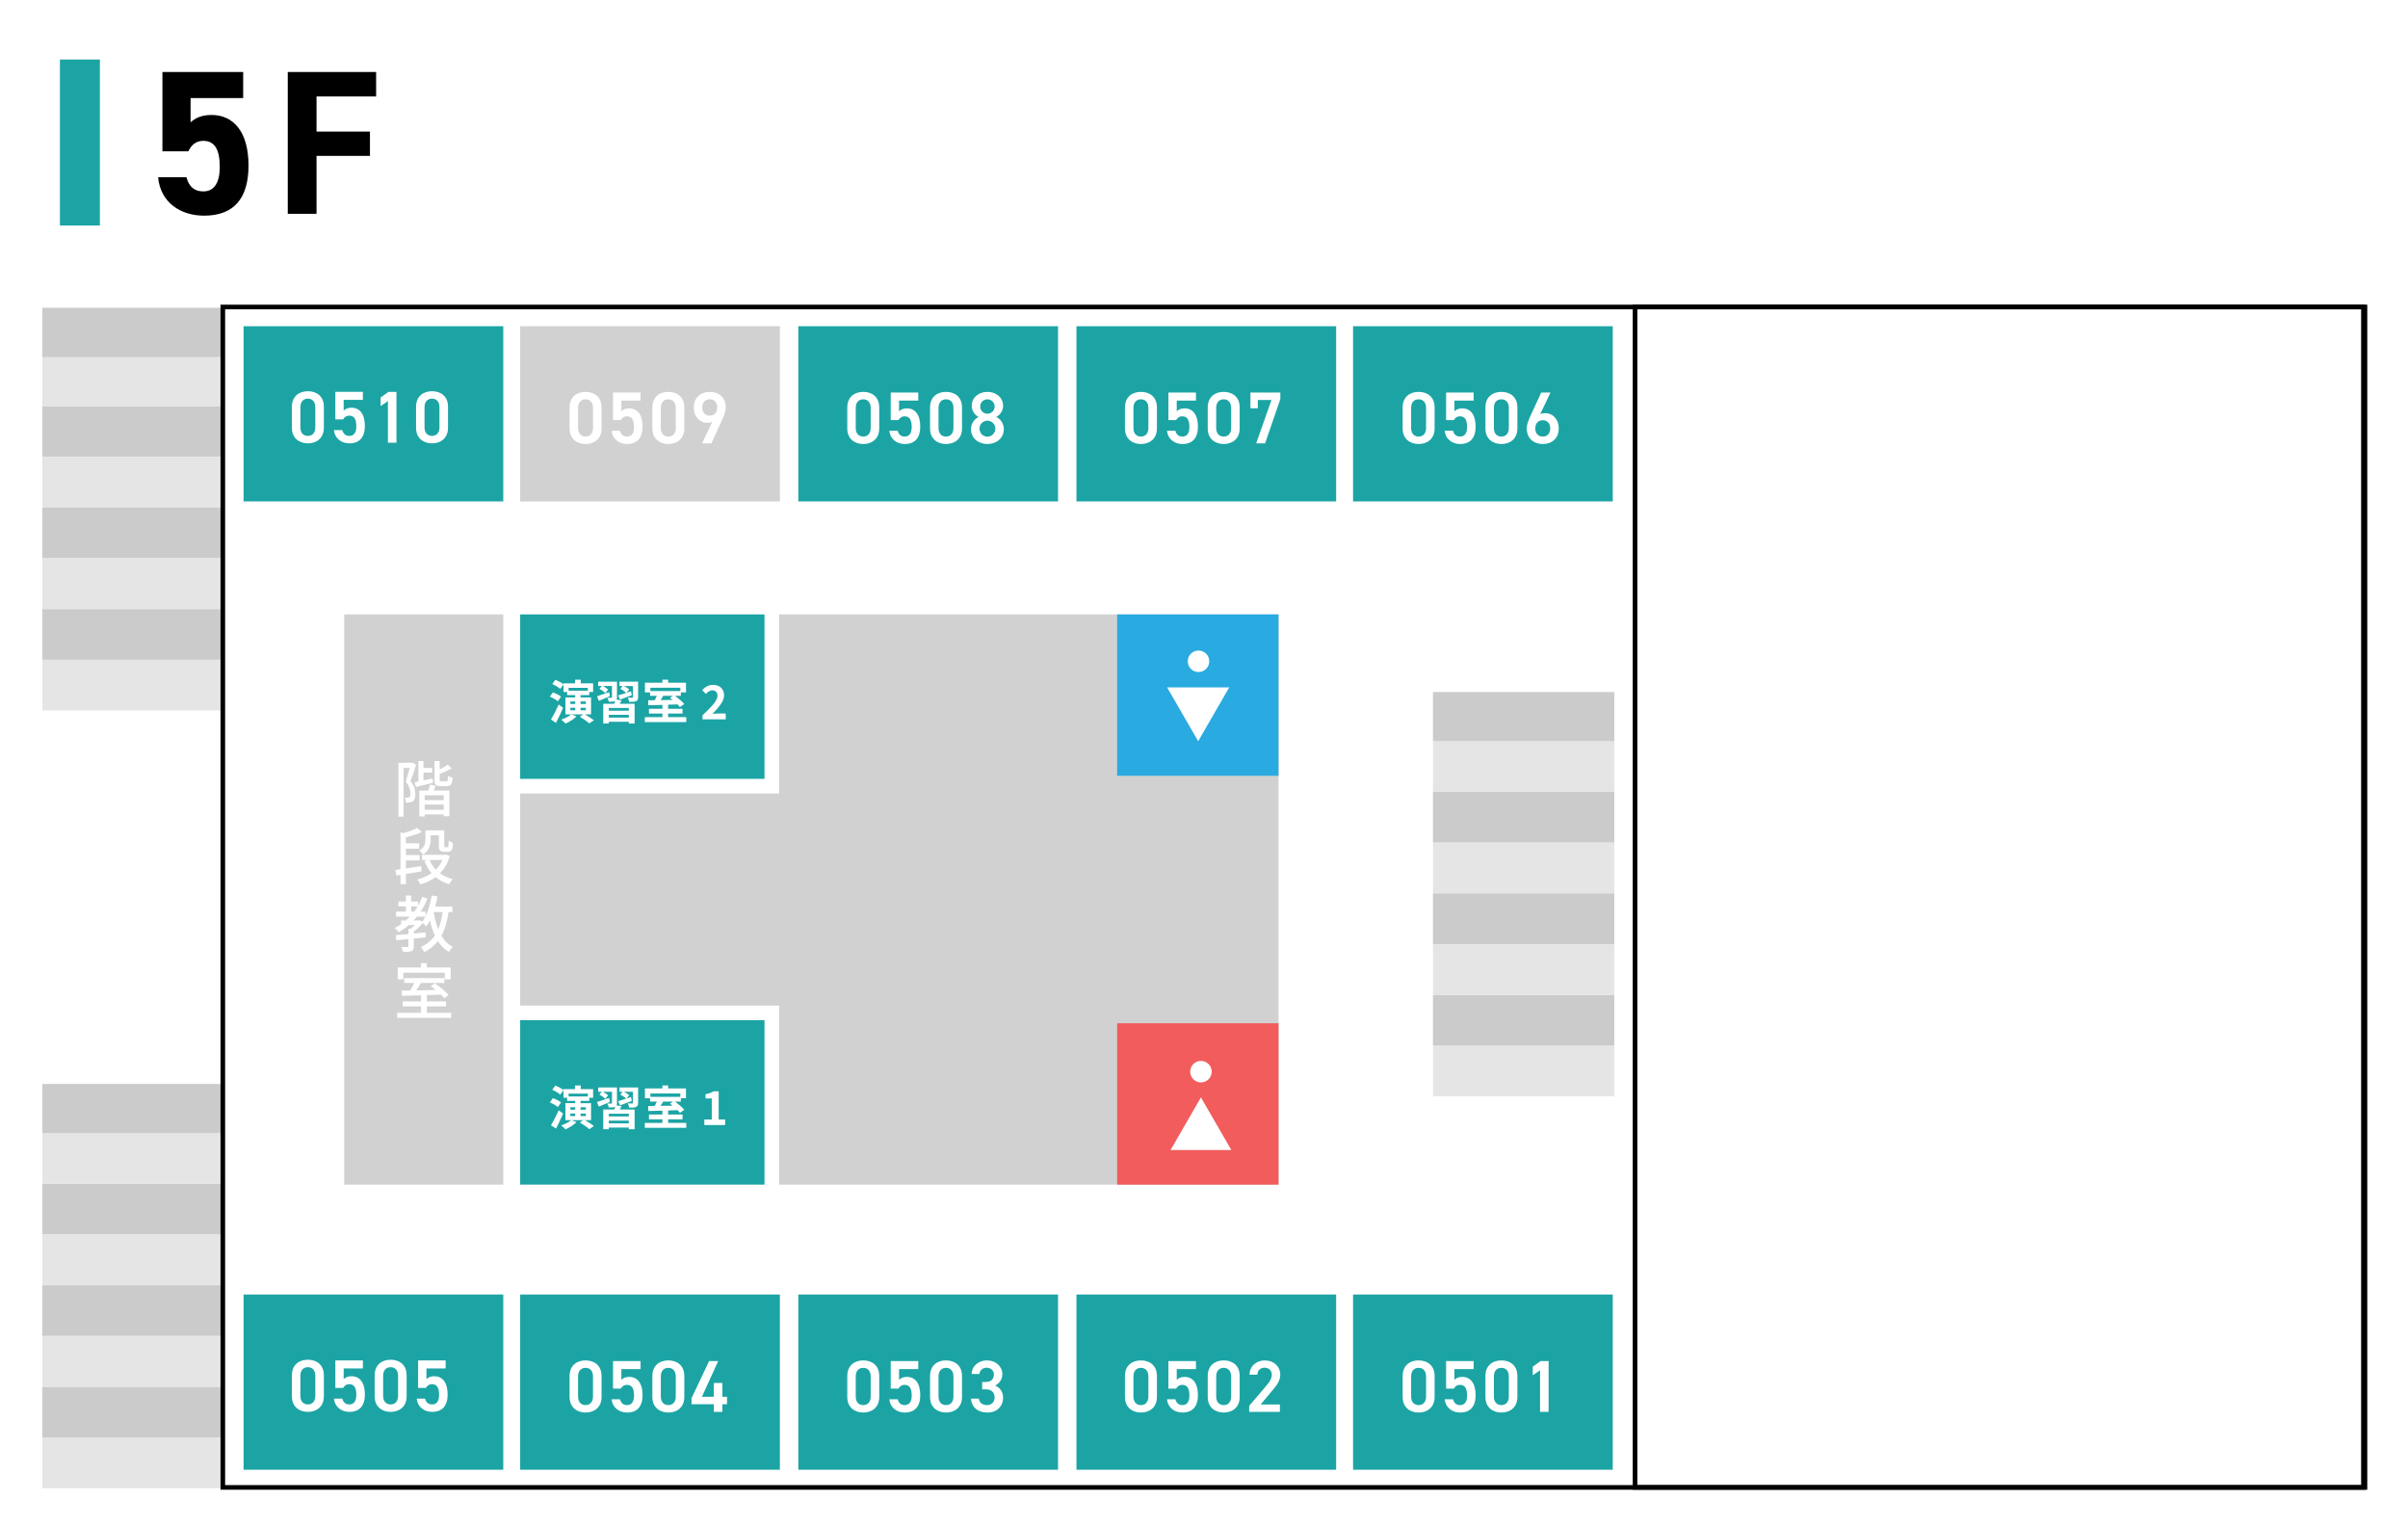 <?xml version="1.0" encoding="UTF-8"?><svg id="_イヤー_2" xmlns="http://www.w3.org/2000/svg" viewBox="0 0 1567 993.078"><defs><style>.cls-1{fill:#fff;}.cls-2{fill:#f25c5c;}.cls-3{fill:#cbcbcb;}.cls-4{fill:#d1d1d1;}.cls-5{fill:#29aae1;}.cls-6{stroke:#000;stroke-width:3px;}.cls-6,.cls-7{fill:none;stroke-miterlimit:10;}.cls-7{stroke:#fff;stroke-width:19px;}.cls-8{fill:#e5e5e5;}.cls-9{fill:#1ca4a4;}</style></defs><g id="_イヤー_1-2"><g><rect class="cls-1" width="1567" height="993.078"/><g><path d="M122.547,98.46h-16.848V46.847h52.549v16.982h-34.23v15.777c2.541-2.406,6.686-4.813,13.639-4.813,14.174,0,24.068,10.831,24.068,32.894,0,21.795-9.895,32.626-28.882,32.626-15.511,0-28.481-8.691-29.952-25.005h18.453c1.471,5.884,4.947,9.227,10.964,9.227,6.686,0,10.697-5.081,10.697-15.912,0-11.231-3.209-16.981-10.697-16.981-4.813,0-7.755,2.675-9.761,6.819Z"/><path d="M244.759,46.847v15.912h-38.776v22.865h34.766v15.777h-34.766v37.707h-18.72V46.847h57.496Z"/></g><rect class="cls-9" x="39" y="38.731" width="26" height="108"/><rect class="cls-4" x="338.5" y="399.745" width="493.5" height="371" transform="translate(1170.5 1170.49) rotate(180)"/><rect class="cls-6" x="1064" y="199.745" width="474" height="768" transform="translate(2602 1167.49) rotate(180)"/><g><rect class="cls-3" x="27.5" y="770.245" width="118" height="33"/><rect class="cls-8" x="27.5" y="737.245" width="118" height="33"/><rect class="cls-8" x="27.5" y="935.245" width="118" height="33"/><rect class="cls-8" x="27.5" y="803.245" width="118" height="33"/><rect class="cls-3" x="27.5" y="705.245" width="118" height="32"/><rect class="cls-3" x="27.5" y="836.245" width="118" height="33"/><rect class="cls-3" x="27.5" y="902.245" width="118" height="33"/><rect class="cls-8" x="27.5" y="869.245" width="118" height="33"/></g><g><rect class="cls-3" x="27.5" y="264.245" width="118" height="33"/><rect class="cls-8" x="27.5" y="231.245" width="118" height="33"/><rect class="cls-8" x="27.5" y="429.245" width="118" height="33"/><rect class="cls-8" x="27.5" y="297.245" width="118" height="33"/><rect class="cls-3" x="27.5" y="200.245" width="118" height="32"/><rect class="cls-3" x="27.5" y="330.245" width="118" height="33"/><rect class="cls-3" x="27.5" y="396.245" width="118" height="33"/><rect class="cls-8" x="27.5" y="363.245" width="118" height="33"/></g><rect class="cls-6" x="145" y="199.745" width="1394" height="768" transform="translate(1684 1167.49) rotate(180)"/><g><rect class="cls-3" x="932.5" y="515.245" width="118" height="33"/><rect class="cls-8" x="932.5" y="482.245" width="118" height="33"/><rect class="cls-8" x="932.5" y="680.245" width="118" height="33"/><rect class="cls-8" x="932.5" y="548.245" width="118" height="33"/><rect class="cls-3" x="932.5" y="450.245" width="118" height="32"/><rect class="cls-3" x="932.5" y="581.245" width="118" height="33"/><rect class="cls-3" x="932.5" y="647.245" width="118" height="33"/><rect class="cls-8" x="932.5" y="614.245" width="118" height="33"/></g><rect class="cls-2" x="727" y="665.745" width="105" height="105" transform="translate(1559 1436.49) rotate(180)"/><rect class="cls-5" x="727" y="399.745" width="105" height="105" transform="translate(1559 904.49) rotate(180)"/><circle class="cls-1" cx="781.517" cy="697.245" r="7"/><polygon class="cls-1" points="781.509 713.991 761.732 748.245 801.285 748.245 781.509 713.991"/><circle class="cls-1" cx="779.92" cy="430.246" r="7"/><polygon class="cls-1" points="779.71 482.245 799.917 447.246 759.503 447.246 779.71 482.245"/><rect class="cls-9" x="700.5" y="842.245" width="169" height="114" transform="translate(1570 1798.49) rotate(-180)"/><rect class="cls-9" x="519.5" y="842.245" width="169" height="114" transform="translate(1208 1798.49) rotate(180)"/><rect class="cls-9" x="338.5" y="842.245" width="169" height="114" transform="translate(846 1798.49) rotate(180)"/><rect class="cls-9" x="158.5" y="842.245" width="169" height="114" transform="translate(486 1798.49) rotate(180)"/><rect class="cls-9" x="880.5" y="842.245" width="169" height="114" transform="translate(1930 1798.49) rotate(180)"/><rect class="cls-9" x="700.5" y="212.245" width="169" height="114" transform="translate(1570 538.49) rotate(180)"/><rect class="cls-9" x="519.5" y="212.245" width="169" height="114" transform="translate(1208 538.49) rotate(180)"/><rect class="cls-4" x="338.5" y="212.245" width="169" height="114" transform="translate(846 538.49) rotate(180)"/><rect class="cls-9" x="158.5" y="212.245" width="169" height="114" transform="translate(486 538.49) rotate(180)"/><rect class="cls-9" x="880.5" y="212.245" width="169" height="114" transform="translate(1930 538.49) rotate(180)"/><rect class="cls-4" x="224" y="399.745" width="103.5" height="371" transform="translate(551.5 1170.49) rotate(180)"/><g><path class="cls-1" d="M270.773,497.559c-1.04,3.359-2.399,7.519-3.6,10.679,2.6,3.158,3.12,5.959,3.12,8.318,.04,2.279-.48,3.959-1.6,4.759-.56,.399-1.279,.64-2.039,.76-.72,.08-1.64,.12-2.52,.08-.04-.92-.32-2.319-.88-3.199,.8,.04,1.439,.079,1.919,.04,.44,0,.84-.12,1.16-.32,.52-.4,.72-1.439,.72-2.56-.04-1.999-.6-4.599-3.039-7.479,.92-2.72,1.88-6.319,2.6-8.999h-4v31.715h-3.32v-35.033h8.479l.56-.16,2.439,1.399Zm11.038,11.718c-3.879,1-7.919,1.96-11.118,2.76l-.96-3.119c.76-.16,1.6-.32,2.52-.48v-13.277h3.319v4.52h5.68v2.999h-5.68v5.079l5.959-1.279,.28,2.799Zm1.68,1.92c-.4,1.08-.8,2.16-1.16,3.159h10.079v16.718h-3.639v-1.16h-12.398v1.32h-3.479v-16.878h5.839c.4-1.28,.84-2.759,1.04-3.879l3.72,.72Zm5.279,6.238h-12.398v3.16h12.398v-3.16Zm0,9.398v-3.359h-12.398v3.359h12.398Zm1.64-18.477c.88,0,1.04-.52,1.16-3.6,.68,.561,2.04,1.04,3,1.28-.32,4.279-1.24,5.399-3.799,5.399h-4.04c-3.199,0-3.959-.96-3.959-4.279v-11.998h3.359v5.398c2-.959,3.999-2.079,5.239-3.079l2.52,2.399c-2.28,1.4-5.119,2.64-7.759,3.6v3.639c0,1.08,.16,1.24,1.12,1.24h3.16Z"/><path class="cls-1" d="M274.252,566.955c-3.399,.561-6.879,1.16-10.118,1.68v6.64h-3.52v-6.079l-2.68,.439-.6-3.6,3.279-.479v-24.037l1.76,.521c3.399-.88,6.919-2.159,9.038-3.359l3.12,2.64c-2.959,1.439-6.799,2.559-10.398,3.439v3.959h8.638v3.439h-8.638v4.159h8.958v3.479h-8.958v5.239c3.159-.479,6.639-1,9.998-1.521l.12,3.439Zm18.437-9.998c-1.319,4.68-3.52,8.359-6.358,11.238,2.359,1.72,5.159,3,8.358,3.799-.8,.801-1.88,2.28-2.399,3.28-3.439-1-6.359-2.56-8.799-4.599-2.919,2.159-6.279,3.679-9.958,4.758-.4-.959-1.24-2.52-2-3.279,3.399-.84,6.599-2.199,9.278-4.078-1.919-2.24-3.479-4.88-4.639-7.92l2.24-.639h-3.76v-3.359h15.038l.64-.16,2.359,.959Zm-12.438-11.037c0,3.439-.8,7.518-4.959,10.037-.44-.719-1.799-2.039-2.52-2.52,3.599-2.119,4.08-4.959,4.08-7.598v-5.64h12.238v9.599c0,.76,0,1.16,.16,1.319,.12,.08,.32,.16,.56,.16h.88c.28,0,.6-.04,.72-.12,.16-.119,.319-.4,.399-.92,.08-.56,.16-1.76,.16-3.319,.64,.56,1.88,1.16,2.76,1.479-.08,1.561-.16,3.32-.44,4-.239,.72-.68,1.16-1.279,1.439-.48,.279-1.36,.4-2,.4h-2.079c-.84,0-1.88-.24-2.44-.801-.64-.56-.88-1.319-.88-3.719v-6.239h-5.359v2.44Zm-.72,13.598c.959,2.359,2.319,4.479,4.039,6.278,1.84-1.76,3.319-3.839,4.399-6.278h-8.438Z"/><path class="cls-1" d="M291.889,593.398c-.92,6.159-2.319,11.278-4.639,15.438,1.919,3.16,4.359,5.719,7.439,7.318-.84,.721-2.04,2.2-2.6,3.2-2.92-1.72-5.239-4.12-7.119-7.039-2.279,2.919-5.159,5.279-8.878,7.159-.4-.84-1.48-2.6-2.2-3.359,3.959-1.801,6.919-4.279,9.079-7.479-1.32-2.92-2.36-6.199-3.2-9.759-.72,1.399-1.52,2.72-2.359,3.839-.439-.52-1.479-1.439-2.319-2.119-1.6,2-3.8,3.999-5.799,5.52v1.239l7.718-.72v3.199c-2.56,.279-5.159,.52-7.718,.8v4.999c0,1.72-.28,2.64-1.56,3.16-1.2,.479-2.959,.56-5.519,.56-.12-.96-.64-2.36-1.08-3.239,1.8,.039,3.479,.039,4,.039s.64-.16,.64-.6v-4.6c-2.92,.32-5.64,.561-7.879,.801l-.44-3.32c2.32-.199,5.199-.439,8.319-.719v-3.359h1.439c.92-.721,1.88-1.641,2.72-2.52h-3.839c-2.08,1.799-4.319,3.359-6.679,4.719-.439-.76-1.8-2.16-2.52-2.84,1.44-.72,2.8-1.52,4.08-2.399v-2.439h3.16c.919-.8,1.799-1.64,2.639-2.52h-9.039v-3.239h6.399v-3.4h-4.879v-3.159h4.879v-3.919h3.439v3.919h4.479v2.68c1.04-1.8,1.959-3.679,2.719-5.679l3.439,1c-1.239,3.079-2.759,5.959-4.479,8.559h3.24v2.919c1.839-3.8,3.159-8.559,3.919-13.438l3.799,.64c-.4,2.279-.919,4.52-1.52,6.68h11.198v3.479h-2.479Zm-22.396-.279c.8-1.08,1.56-2.2,2.28-3.4h-4.199v3.4h1.919Zm3.799,5.559l1.439,1.08c.76-1,1.44-2.16,2.08-3.399h-5.479c-.68,.88-1.399,1.72-2.159,2.52h3.479l.64-.2Zm8.878-5.279c.68,4.039,1.64,7.839,3,11.198,1.36-3.199,2.279-6.919,2.88-11.198h-5.879Z"/><path class="cls-1" d="M293.608,658.914v3.32h-35.114v-3.32h15.478v-4.158h-11.918v-3.24h11.918v-3.959c-4.679,.119-9.038,.24-12.438,.359l-.16-3.398c1.64,0,3.56-.041,5.599-.08,.92-1.48,1.88-3.279,2.64-4.88h-6.599v-3.199h26.155v3.199h-15.237c-.96,1.601-2,3.319-3.039,4.8,3.959-.08,8.278-.2,12.598-.28-1.08-.88-2.2-1.76-3.239-2.479l2.68-1.84c3.199,2.16,7.158,5.398,9.038,7.639l-2.919,2.039c-.52-.68-1.28-1.479-2.12-2.318-3.04,.119-6.159,.199-9.158,.319v4.079h12.518v3.24h-12.518v4.158h15.837Zm-31.154-21.716h-3.64v-7.719h15.157v-2.839h3.8v2.839h15.477v7.719h-3.799v-4.359h-26.995v4.359Z"/></g><g><path class="cls-1" d="M923.17,919.032c-5.511,0-10.397-3.258-10.397-10.109v-13.655c0-7.043,4.887-10.157,10.397-10.157,5.51,0,10.396,3.114,10.396,10.109v13.703c0,6.852-4.887,10.109-10.396,10.109Zm0-29.083c-3.019,0-4.888,2.061-4.888,5.605v13.033c0,3.545,1.869,5.605,4.888,5.605,2.97,0,4.839-2.061,4.839-5.605v-13.033c0-3.545-1.869-5.605-4.839-5.605Z"/><path class="cls-1" d="M946.075,903.46h-5.03v-17.92h17.919v5.223h-12.505v6.995c1.006-1.006,2.539-1.916,5.078-1.916,5.511,0,8.721,4.265,8.721,11.931,0,7.234-3.45,11.259-10.062,11.259-5.366,0-9.583-3.354-10.062-8.624h5.462c.574,2.396,2.107,3.785,4.504,3.785,2.826,0,4.6-1.869,4.6-6.229,0-4.552-1.342-6.947-4.6-6.947-1.965,0-3.211,1.054-4.025,2.443Z"/><path class="cls-1" d="M977.03,919.032c-5.51,0-10.396-3.258-10.396-10.109v-13.655c0-7.043,4.887-10.157,10.396-10.157s10.397,3.114,10.397,10.109v13.703c0,6.852-4.888,10.109-10.397,10.109Zm0-29.083c-3.019,0-4.887,2.061-4.887,5.605v13.033c0,3.545,1.868,5.605,4.887,5.605,2.971,0,4.839-2.061,4.839-5.605v-13.033c0-3.545-1.868-5.605-4.839-5.605Z"/><path class="cls-1" d="M1007.746,918.601h-5.558v-27.071l-4.743,3.259v-5.606l5.078-3.642h5.223v33.061Z"/></g><g><path class="cls-1" d="M742.465,919.032c-5.511,0-10.397-3.258-10.397-10.109v-13.655c0-7.043,4.887-10.157,10.397-10.157,5.51,0,10.396,3.114,10.396,10.109v13.703c0,6.852-4.887,10.109-10.396,10.109Zm0-29.083c-3.019,0-4.888,2.061-4.888,5.605v13.033c0,3.545,1.869,5.605,4.888,5.605,2.97,0,4.839-2.061,4.839-5.605v-13.033c0-3.545-1.869-5.605-4.839-5.605Z"/><path class="cls-1" d="M765.37,903.46h-5.03v-17.92h17.919v5.223h-12.505v6.995c1.006-1.006,2.539-1.916,5.078-1.916,5.511,0,8.721,4.265,8.721,11.931,0,7.234-3.45,11.259-10.062,11.259-5.366,0-9.583-3.354-10.062-8.624h5.462c.574,2.396,2.107,3.785,4.504,3.785,2.826,0,4.6-1.869,4.6-6.229,0-4.552-1.342-6.947-4.6-6.947-1.965,0-3.211,1.054-4.025,2.443Z"/><path class="cls-1" d="M796.325,919.032c-5.51,0-10.396-3.258-10.396-10.109v-13.655c0-7.043,4.887-10.157,10.396-10.157s10.397,3.114,10.397,10.109v13.703c0,6.852-4.888,10.109-10.397,10.109Zm0-29.083c-3.019,0-4.887,2.061-4.887,5.605v13.033c0,3.545,1.868,5.605,4.887,5.605,2.971,0,4.839-2.061,4.839-5.605v-13.033c0-3.545-1.868-5.605-4.839-5.605Z"/><path class="cls-1" d="M832.887,918.601h-19.979v-3.93l11.354-13.319c2.156-2.491,3.354-4.647,3.354-6.947,0-3.019-2.252-4.552-4.695-4.552-2.588,0-4.552,1.581-4.695,4.552h-5.079c0-5.606,4.504-9.295,9.966-9.295,5.653,0,10.014,3.833,10.014,9.391,0,4.169-2.875,7.427-4.983,9.966l-7.81,9.343h12.554v4.792Z"/></g><g><path class="cls-1" d="M561.762,919.032c-5.511,0-10.397-3.258-10.397-10.109v-13.655c0-7.043,4.887-10.157,10.397-10.157,5.51,0,10.396,3.114,10.396,10.109v13.703c0,6.852-4.887,10.109-10.396,10.109Zm0-29.083c-3.019,0-4.888,2.061-4.888,5.605v13.033c0,3.545,1.869,5.605,4.888,5.605,2.97,0,4.839-2.061,4.839-5.605v-13.033c0-3.545-1.869-5.605-4.839-5.605Z"/><path class="cls-1" d="M584.667,903.46h-5.03v-17.92h17.919v5.223h-12.505v6.995c1.006-1.006,2.539-1.916,5.078-1.916,5.511,0,8.721,4.265,8.721,11.931,0,7.234-3.45,11.259-10.062,11.259-5.366,0-9.583-3.354-10.062-8.624h5.462c.574,2.396,2.107,3.785,4.504,3.785,2.826,0,4.6-1.869,4.6-6.229,0-4.552-1.342-6.947-4.6-6.947-1.965,0-3.211,1.054-4.025,2.443Z"/><path class="cls-1" d="M615.622,919.032c-5.51,0-10.396-3.258-10.396-10.109v-13.655c0-7.043,4.887-10.157,10.396-10.157s10.397,3.114,10.397,10.109v13.703c0,6.852-4.888,10.109-10.397,10.109Zm0-29.083c-3.019,0-4.887,2.061-4.887,5.605v13.033c0,3.545,1.868,5.605,4.887,5.605,2.971,0,4.839-2.061,4.839-5.605v-13.033c0-3.545-1.868-5.605-4.839-5.605Z"/><path class="cls-1" d="M639.151,899.148h2.3c3.449,0,5.318-1.82,5.318-4.935,0-2.396-1.869-4.36-4.696-4.36-2.683,0-4.455,1.772-4.695,4.072h-5.078c.144-5.318,4.647-8.815,9.966-8.815,5.797,0,10.014,3.977,10.014,8.96,0,3.593-2.108,6.084-4.695,7.378,3.019,1.342,5.174,3.929,5.174,8.001,0,5.223-3.736,9.583-10.109,9.583-6.708,0-10.492-3.833-10.78-9.056h5.079c.383,2.396,2.06,4.217,5.462,4.217,2.875,0,4.839-2.108,4.839-4.887,0-3.354-1.964-5.367-5.797-5.367h-2.3v-4.791Z"/></g><g><path class="cls-1" d="M381.057,919.032c-5.511,0-10.397-3.258-10.397-10.109v-13.655c0-7.043,4.887-10.157,10.397-10.157,5.51,0,10.396,3.114,10.396,10.109v13.703c0,6.852-4.887,10.109-10.396,10.109Zm0-29.083c-3.019,0-4.888,2.061-4.888,5.605v13.033c0,3.545,1.869,5.605,4.888,5.605,2.97,0,4.839-2.061,4.839-5.605v-13.033c0-3.545-1.869-5.605-4.839-5.605Z"/><path class="cls-1" d="M403.962,903.46h-5.03v-17.92h17.919v5.223h-12.505v6.995c1.006-1.006,2.539-1.916,5.078-1.916,5.511,0,8.721,4.265,8.721,11.931,0,7.234-3.45,11.259-10.062,11.259-5.366,0-9.583-3.354-10.062-8.624h5.462c.574,2.396,2.107,3.785,4.504,3.785,2.826,0,4.6-1.869,4.6-6.229,0-4.552-1.342-6.947-4.6-6.947-1.965,0-3.211,1.054-4.025,2.443Z"/><path class="cls-1" d="M434.917,919.032c-5.51,0-10.396-3.258-10.396-10.109v-13.655c0-7.043,4.887-10.157,10.396-10.157s10.397,3.114,10.397,10.109v13.703c0,6.852-4.888,10.109-10.397,10.109Zm0-29.083c-3.019,0-4.887,2.061-4.887,5.605v13.033c0,3.545,1.868,5.605,4.887,5.605,2.971,0,4.839-2.061,4.839-5.605v-13.033c0-3.545-1.868-5.605-4.839-5.605Z"/><path class="cls-1" d="M467.358,885.54l-10.589,23.238h7.763v-9.008h5.558v9.008h3.019v4.839h-3.019v4.983h-5.558v-4.983h-14.518v-3.929l11.451-24.148h5.893Z"/></g><g><path class="cls-1" d="M923.17,288.883c-5.51,0-10.397-3.258-10.397-10.109v-13.655c0-7.043,4.888-10.157,10.397-10.157s10.397,3.114,10.397,10.109v13.703c0,6.852-4.888,10.109-10.397,10.109Zm0-29.083c-3.019,0-4.887,2.061-4.887,5.605v13.033c0,3.545,1.868,5.605,4.887,5.605,2.971,0,4.839-2.061,4.839-5.605v-13.033c0-3.545-1.868-5.605-4.839-5.605Z"/><path class="cls-1" d="M946.076,273.312h-5.031v-17.92h17.92v5.223h-12.506v6.995c1.007-1.006,2.54-1.916,5.079-1.916,5.51,0,8.72,4.265,8.72,11.931,0,7.234-3.449,11.259-10.062,11.259-5.366,0-9.582-3.354-10.062-8.624h5.462c.575,2.396,2.108,3.785,4.504,3.785,2.827,0,4.6-1.869,4.6-6.229,0-4.552-1.342-6.947-4.6-6.947-1.965,0-3.21,1.054-4.024,2.443Z"/><path class="cls-1" d="M977.031,288.883c-5.511,0-10.397-3.258-10.397-10.109v-13.655c0-7.043,4.887-10.157,10.397-10.157,5.51,0,10.396,3.114,10.396,10.109v13.703c0,6.852-4.887,10.109-10.396,10.109Zm0-29.083c-3.019,0-4.888,2.061-4.888,5.605v13.033c0,3.545,1.869,5.605,4.888,5.605,2.97,0,4.839-2.061,4.839-5.605v-13.033c0-3.545-1.869-5.605-4.839-5.605Z"/><path class="cls-1" d="M1002.284,269.431c.959-.479,2.108-.623,3.162-.623,5.175,0,8.912,4.168,8.912,9.773,0,6.66-4.456,10.302-10.396,10.302-5.894,0-10.445-3.593-10.445-10.205,0-2.444,1.197-5.414,2.683-8.673l6.756-14.613h6.037l-6.708,14.039Zm1.678,14.613c3.018,0,4.839-2.108,4.839-5.318,0-3.162-1.821-5.318-4.839-5.318-3.066,0-4.888,2.156-4.888,5.318,0,3.21,1.821,5.318,4.888,5.318Z"/></g><g><path class="cls-1" d="M742.465,288.883c-5.51,0-10.397-3.258-10.397-10.109v-13.655c0-7.043,4.888-10.157,10.397-10.157s10.397,3.114,10.397,10.109v13.703c0,6.852-4.888,10.109-10.397,10.109Zm0-29.083c-3.019,0-4.887,2.061-4.887,5.605v13.033c0,3.545,1.868,5.605,4.887,5.605,2.971,0,4.839-2.061,4.839-5.605v-13.033c0-3.545-1.868-5.605-4.839-5.605Z"/><path class="cls-1" d="M765.371,273.312h-5.031v-17.92h17.92v5.223h-12.506v6.995c1.007-1.006,2.54-1.916,5.079-1.916,5.51,0,8.72,4.265,8.72,11.931,0,7.234-3.449,11.259-10.062,11.259-5.366,0-9.582-3.354-10.062-8.624h5.462c.575,2.396,2.108,3.785,4.504,3.785,2.827,0,4.6-1.869,4.6-6.229,0-4.552-1.342-6.947-4.6-6.947-1.965,0-3.21,1.054-4.024,2.443Z"/><path class="cls-1" d="M796.326,288.883c-5.511,0-10.397-3.258-10.397-10.109v-13.655c0-7.043,4.887-10.157,10.397-10.157,5.51,0,10.396,3.114,10.396,10.109v13.703c0,6.852-4.887,10.109-10.396,10.109Zm0-29.083c-3.019,0-4.888,2.061-4.888,5.605v13.033c0,3.545,1.869,5.605,4.888,5.605,2.97,0,4.839-2.061,4.839-5.605v-13.033c0-3.545-1.869-5.605-4.839-5.605Z"/><path class="cls-1" d="M813.722,265.646v-10.254h19.452v4.265l-9.917,28.796h-5.798l9.966-28.221h-8.912v5.414h-4.791Z"/></g><g><path class="cls-1" d="M561.762,288.883c-5.51,0-10.397-3.258-10.397-10.109v-13.655c0-7.043,4.888-10.157,10.397-10.157s10.397,3.114,10.397,10.109v13.703c0,6.852-4.888,10.109-10.397,10.109Zm0-29.083c-3.019,0-4.887,2.061-4.887,5.605v13.033c0,3.545,1.868,5.605,4.887,5.605,2.971,0,4.839-2.061,4.839-5.605v-13.033c0-3.545-1.868-5.605-4.839-5.605Z"/><path class="cls-1" d="M584.668,273.312h-5.031v-17.92h17.92v5.223h-12.506v6.995c1.007-1.006,2.54-1.916,5.079-1.916,5.51,0,8.72,4.265,8.72,11.931,0,7.234-3.449,11.259-10.062,11.259-5.366,0-9.582-3.354-10.062-8.624h5.462c.575,2.396,2.108,3.785,4.504,3.785,2.827,0,4.6-1.869,4.6-6.229,0-4.552-1.342-6.947-4.6-6.947-1.965,0-3.21,1.054-4.024,2.443Z"/><path class="cls-1" d="M615.623,288.883c-5.511,0-10.397-3.258-10.397-10.109v-13.655c0-7.043,4.887-10.157,10.397-10.157,5.51,0,10.396,3.114,10.396,10.109v13.703c0,6.852-4.887,10.109-10.396,10.109Zm0-29.083c-3.019,0-4.888,2.061-4.888,5.605v13.033c0,3.545,1.869,5.605,4.888,5.605,2.97,0,4.839-2.061,4.839-5.605v-13.033c0-3.545-1.869-5.605-4.839-5.605Z"/><path class="cls-1" d="M636.852,271.299c-2.635-1.341-4.504-4.12-4.504-7.234,0-5.702,4.888-9.104,10.206-9.104,5.366,0,10.205,3.401,10.205,9.104,0,3.114-1.869,5.894-4.504,7.234,2.683,1.149,4.982,4.169,4.982,7.905,0,6.037-4.982,9.679-10.684,9.679-5.702,0-10.685-3.642-10.685-9.679,0-3.736,2.396-6.756,4.982-7.905Zm5.702,12.793c2.874,0,5.174-2.348,5.174-5.223,0-3.21-2.73-5.175-5.174-5.175-2.54,0-5.127,1.965-5.127,5.175,0,2.875,2.156,5.223,5.127,5.223Zm0-14.901c2.587,0,4.695-2.107,4.695-4.743,0-2.587-2.108-4.647-4.695-4.647-2.636,0-4.696,2.061-4.696,4.647,0,2.636,2.061,4.743,4.696,4.743Z"/></g><g><path class="cls-1" d="M381.057,288.883c-5.51,0-10.397-3.258-10.397-10.109v-13.655c0-7.043,4.888-10.157,10.397-10.157s10.397,3.114,10.397,10.109v13.703c0,6.852-4.888,10.109-10.397,10.109Zm0-29.083c-3.019,0-4.887,2.061-4.887,5.605v13.033c0,3.545,1.868,5.605,4.887,5.605,2.971,0,4.839-2.061,4.839-5.605v-13.033c0-3.545-1.868-5.605-4.839-5.605Z"/><path class="cls-1" d="M403.963,273.312h-5.031v-17.92h17.92v5.223h-12.506v6.995c1.007-1.006,2.54-1.916,5.079-1.916,5.51,0,8.72,4.265,8.72,11.931,0,7.234-3.449,11.259-10.062,11.259-5.366,0-9.582-3.354-10.062-8.624h5.462c.575,2.396,2.108,3.785,4.504,3.785,2.827,0,4.6-1.869,4.6-6.229,0-4.552-1.342-6.947-4.6-6.947-1.965,0-3.21,1.054-4.024,2.443Z"/><path class="cls-1" d="M434.918,288.883c-5.511,0-10.397-3.258-10.397-10.109v-13.655c0-7.043,4.887-10.157,10.397-10.157,5.51,0,10.396,3.114,10.396,10.109v13.703c0,6.852-4.887,10.109-10.396,10.109Zm0-29.083c-3.019,0-4.888,2.061-4.888,5.605v13.033c0,3.545,1.869,5.605,4.888,5.605,2.97,0,4.839-2.061,4.839-5.605v-13.033c0-3.545-1.869-5.605-4.839-5.605Z"/><path class="cls-1" d="M463.526,274.414c-.959,.527-2.108,.671-3.162,.671-5.175,0-8.912-4.169-8.912-9.822,0-6.659,4.504-10.301,10.397-10.301,5.94,0,10.444,3.593,10.444,10.205,0,2.443-1.197,5.414-2.683,8.673l-6.708,14.613h-6.037l6.66-14.039Zm-1.677-14.613c-3.019,0-4.84,2.108-4.84,5.318,0,3.162,1.821,5.318,4.84,5.318,3.114,0,4.887-2.156,4.887-5.318,0-3.21-1.772-5.318-4.887-5.318Z"/></g><g><path class="cls-1" d="M200.351,918.6c-5.511,0-10.397-3.258-10.397-10.109v-13.655c0-7.043,4.887-10.157,10.397-10.157,5.51,0,10.396,3.114,10.396,10.109v13.703c0,6.852-4.887,10.109-10.396,10.109Zm0-29.083c-3.019,0-4.888,2.061-4.888,5.605v13.033c0,3.545,1.869,5.605,4.888,5.605,2.97,0,4.839-2.061,4.839-5.605v-13.033c0-3.545-1.869-5.605-4.839-5.605Z"/><path class="cls-1" d="M223.256,903.029h-5.03v-17.92h17.919v5.223h-12.505v6.995c1.006-1.006,2.539-1.916,5.078-1.916,5.511,0,8.721,4.265,8.721,11.931,0,7.234-3.45,11.259-10.062,11.259-5.366,0-9.583-3.354-10.062-8.624h5.462c.574,2.396,2.107,3.785,4.504,3.785,2.826,0,4.6-1.869,4.6-6.229,0-4.552-1.342-6.947-4.6-6.947-1.965,0-3.211,1.054-4.025,2.443Z"/><path class="cls-1" d="M254.211,918.6c-5.51,0-10.396-3.258-10.396-10.109v-13.655c0-7.043,4.887-10.157,10.396-10.157s10.397,3.114,10.397,10.109v13.703c0,6.852-4.888,10.109-10.397,10.109Zm0-29.083c-3.019,0-4.887,2.061-4.887,5.605v13.033c0,3.545,1.868,5.605,4.887,5.605,2.971,0,4.839-2.061,4.839-5.605v-13.033c0-3.545-1.868-5.605-4.839-5.605Z"/><path class="cls-1" d="M277.117,903.029h-5.031v-17.92h17.92v5.223h-12.506v6.995c1.007-1.006,2.54-1.916,5.079-1.916,5.51,0,8.72,4.265,8.72,11.931,0,7.234-3.449,11.259-10.062,11.259-5.366,0-9.582-3.354-10.062-8.624h5.462c.575,2.396,2.108,3.785,4.504,3.785,2.827,0,4.6-1.869,4.6-6.229,0-4.552-1.342-6.947-4.6-6.947-1.964,0-3.21,1.054-4.024,2.443Z"/></g><g><path class="cls-1" d="M200.351,288.452c-5.51,0-10.397-3.258-10.397-10.109v-13.655c0-7.043,4.888-10.157,10.397-10.157s10.397,3.114,10.397,10.109v13.703c0,6.852-4.888,10.109-10.397,10.109Zm0-29.083c-3.019,0-4.887,2.061-4.887,5.605v13.033c0,3.545,1.868,5.605,4.887,5.605,2.971,0,4.839-2.061,4.839-5.605v-13.033c0-3.545-1.868-5.605-4.839-5.605Z"/><path class="cls-1" d="M223.257,272.88h-5.031v-17.92h17.92v5.223h-12.506v6.995c1.007-1.006,2.54-1.916,5.079-1.916,5.51,0,8.72,4.265,8.72,11.931,0,7.234-3.449,11.259-10.062,11.259-5.366,0-9.582-3.354-10.062-8.624h5.462c.575,2.396,2.108,3.785,4.504,3.785,2.827,0,4.6-1.869,4.6-6.229,0-4.552-1.342-6.947-4.6-6.947-1.965,0-3.21,1.054-4.024,2.443Z"/><path class="cls-1" d="M257.996,288.021h-5.558v-27.071l-4.743,3.259v-5.606l5.079-3.642h5.222v33.061Z"/><path class="cls-1" d="M281.143,288.452c-5.511,0-10.397-3.258-10.397-10.109v-13.655c0-7.043,4.887-10.157,10.397-10.157,5.51,0,10.396,3.114,10.396,10.109v13.703c0,6.852-4.887,10.109-10.396,10.109Zm0-29.083c-3.019,0-4.888,2.061-4.888,5.605v13.033c0,3.545,1.869,5.605,4.888,5.605,2.97,0,4.839-2.061,4.839-5.605v-13.033c0-3.545-1.869-5.605-4.839-5.605Z"/></g><g><rect class="cls-7" x="338.5" y="663.745" width="159" height="107"/><rect class="cls-9" x="338.5" y="663.745" width="159" height="107"/></g><g><path class="cls-1" d="M363.031,720.271c-1.127-1.006-3.411-2.285-5.208-3.046l1.949-2.741c1.797,.64,4.172,1.797,5.329,2.741l-2.07,3.046Zm3.38,4.264c-1.37,3.259-3.015,6.792-4.599,9.746l-3.259-2.132c1.432-2.345,3.441-6.214,5.025-9.776l2.832,2.162Zm14.254,4.264c1.979,1.158,4.447,2.711,5.787,3.838l-2.985,2.01c-1.278-1.218-4.081-3.106-6.183-4.355l2.224-1.492h-7.675l3.35,1.279c-1.797,1.797-4.751,3.625-7.188,4.721-.578-.7-1.949-1.979-2.771-2.588,2.376-.793,4.995-2.072,6.487-3.412h-3.746v-11.055h6.365v-1.493h-5.238v-2.04h-2.406v-4.873l-2.102,2.893c-1.065-1.035-3.381-2.436-5.208-3.197l2.01-2.742c1.767,.701,4.082,1.92,5.3,2.895v-.579h7.554v-2.376h3.685v2.376h8.041v5.604h-2.498v2.04h-5.664v1.493h6.822v11.055h-3.96Zm-10.659-17.269v1.858h12.518v-1.858h-12.518Zm1.157,10.478h3.167v-1.615h-3.167v1.615Zm0,4.111h3.167v-1.614h-3.167v1.614Zm6.64-5.727v1.615h3.441v-1.615h-3.441Zm3.441,4.112h-3.441v1.614h3.441v-1.614Z"/><path class="cls-1" d="M396.924,716.951c-2.437,1.066-5.025,2.133-7.188,3.016l-1.249-2.955c1.98-.608,4.965-1.645,7.889-2.648l.548,2.588Zm7.584,2.711c-.365,.792-.792,1.553-1.188,2.223h9.654v12.822h-3.776v-1.096h-13.035v1.096h-3.595v-12.822h7.158c.243-.578,.456-1.217,.639-1.766l-.091,.03c-.944,.396-2.284,.396-4.143,.396-.121-.791-.548-1.857-.913-2.559,1.035,.031,2.223,.031,2.559,.031,.335,0,.456-.122,.456-.426v-7.25h-5.878c1.219,.671,2.649,1.584,3.381,2.285l-1.827,2.314c-.762-.854-2.467-2.041-3.838-2.771l1.522-1.828h-2.314v-2.801h12.213v10.08c0,.67-.061,1.188-.243,1.584l3.259,.457Zm4.69,4.965h-13.035v1.766h13.035v-1.766Zm0,6.243v-1.767h-13.035v1.767h13.035Zm6.061-13.34c0,1.462-.305,2.192-1.34,2.649-1.005,.457-2.467,.488-4.446,.457-.152-.853-.579-1.979-.975-2.741,1.157,.062,2.497,.062,2.862,.062,.396-.031,.518-.122,.518-.457v-7.158h-5.816c1.248,.641,2.649,1.523,3.38,2.163l-1.645,2.192c.914-.334,1.858-.639,2.802-.975l.549,2.59c-2.619,1.004-5.422,2.04-7.675,2.862l-1.219-2.71c1.401-.428,3.259-1.006,5.238-1.676-.853-.853-2.527-1.949-3.837-2.65l1.462-1.797h-1.979v-2.801h12.121v9.989Z"/><path class="cls-1" d="M446.594,730.595v3.198h-26.984v-3.198h11.451v-2.345h-8.74v-3.106h8.74v-2.527c-3.411,.091-6.608,.182-9.137,.242l-.152-3.228,4.325-.062c.457-.913,.944-1.918,1.34-2.862h-4.386v-2.192h-3.35v-6.336h11.359v-1.949h3.716v1.949h11.635v6.336h-3.351v2.192h-3.807c2.192,1.614,4.751,3.776,6.03,5.329l-2.832,1.98c-.396-.518-.914-1.097-1.493-1.705l-6.183,.182v2.65h9.381v3.106h-9.381v2.345h11.817Zm-23.36-19.127v2.163h19.492v-2.163h-19.492Zm8.346,5.239c-.549,.944-1.157,1.919-1.706,2.802l7.827-.152c-.578-.487-1.157-.943-1.705-1.34l1.949-1.31h-6.365Z"/><path class="cls-1" d="M458.344,728.373h4.843v-13.676h-4.081v-2.771c2.254-.426,3.807-1.004,5.238-1.888h3.319v18.335h4.234v3.624h-13.554v-3.624Z"/></g><g><rect class="cls-7" x="338.5" y="399.745" width="159" height="107"/><rect class="cls-9" x="338.5" y="399.745" width="159" height="107"/></g><g><path class="cls-1" d="M363.031,456.271c-1.127-1.006-3.411-2.285-5.208-3.046l1.949-2.741c1.797,.64,4.172,1.797,5.329,2.741l-2.07,3.046Zm3.38,4.264c-1.37,3.259-3.015,6.792-4.599,9.746l-3.259-2.132c1.432-2.345,3.441-6.214,5.025-9.776l2.832,2.162Zm14.254,4.264c1.979,1.158,4.447,2.711,5.787,3.838l-2.985,2.01c-1.278-1.218-4.081-3.106-6.183-4.355l2.224-1.492h-7.675l3.35,1.279c-1.797,1.797-4.751,3.625-7.188,4.721-.578-.7-1.949-1.979-2.771-2.588,2.376-.793,4.995-2.072,6.487-3.412h-3.746v-11.055h6.365v-1.493h-5.238v-2.04h-2.406v-4.873l-2.102,2.893c-1.065-1.035-3.381-2.436-5.208-3.197l2.01-2.742c1.767,.701,4.082,1.92,5.3,2.895v-.579h7.554v-2.376h3.685v2.376h8.041v5.604h-2.498v2.04h-5.664v1.493h6.822v11.055h-3.96Zm-10.659-17.269v1.858h12.518v-1.858h-12.518Zm1.157,10.478h3.167v-1.615h-3.167v1.615Zm0,4.111h3.167v-1.614h-3.167v1.614Zm6.64-5.727v1.615h3.441v-1.615h-3.441Zm3.441,4.112h-3.441v1.614h3.441v-1.614Z"/><path class="cls-1" d="M396.924,452.951c-2.437,1.066-5.025,2.133-7.188,3.016l-1.249-2.955c1.98-.608,4.965-1.645,7.889-2.648l.548,2.588Zm7.584,2.711c-.365,.792-.792,1.553-1.188,2.223h9.654v12.822h-3.776v-1.096h-13.035v1.096h-3.595v-12.822h7.158c.243-.578,.456-1.217,.639-1.766l-.091,.03c-.944,.396-2.284,.396-4.143,.396-.121-.791-.548-1.857-.913-2.559,1.035,.031,2.223,.031,2.559,.031,.335,0,.456-.122,.456-.426v-7.25h-5.878c1.219,.671,2.649,1.584,3.381,2.285l-1.827,2.314c-.762-.854-2.467-2.041-3.838-2.771l1.522-1.828h-2.314v-2.801h12.213v10.08c0,.67-.061,1.188-.243,1.584l3.259,.457Zm4.69,4.965h-13.035v1.766h13.035v-1.766Zm0,6.243v-1.767h-13.035v1.767h13.035Zm6.061-13.34c0,1.462-.305,2.192-1.34,2.649-1.005,.457-2.467,.488-4.446,.457-.152-.853-.579-1.979-.975-2.741,1.157,.062,2.497,.062,2.862,.062,.396-.031,.518-.122,.518-.457v-7.158h-5.816c1.248,.641,2.649,1.523,3.38,2.163l-1.645,2.192c.914-.334,1.858-.639,2.802-.975l.549,2.59c-2.619,1.004-5.422,2.04-7.675,2.862l-1.219-2.71c1.401-.428,3.259-1.006,5.238-1.676-.853-.853-2.527-1.949-3.837-2.65l1.462-1.797h-1.979v-2.801h12.121v9.989Z"/><path class="cls-1" d="M446.594,466.595v3.198h-26.984v-3.198h11.451v-2.345h-8.74v-3.106h8.74v-2.527c-3.411,.091-6.608,.182-9.137,.242l-.152-3.228,4.325-.062c.457-.913,.944-1.918,1.34-2.862h-4.386v-2.192h-3.35v-6.336h11.359v-1.949h3.716v1.949h11.635v6.336h-3.351v2.192h-3.807c2.192,1.614,4.751,3.776,6.03,5.329l-2.832,1.98c-.396-.518-.914-1.097-1.493-1.705l-6.183,.182v2.65h9.381v3.106h-9.381v2.345h11.817Zm-23.36-19.127v2.163h19.492v-2.163h-19.492Zm8.346,5.239c-.549,.944-1.157,1.919-1.706,2.802l7.827-.152c-.578-.487-1.157-.943-1.705-1.34l1.949-1.31h-6.365Z"/><path class="cls-1" d="M457.156,465.408c5.878-5.604,9.746-9.441,9.746-12.7,0-2.224-1.219-3.563-3.381-3.563-1.645,0-2.984,1.096-4.143,2.346l-2.437-2.438c2.071-2.223,4.082-3.441,7.158-3.441,4.264,0,7.096,2.711,7.096,6.854,0,3.837-3.533,7.797-7.553,12,1.127-.123,2.619-.244,3.685-.244h4.935v3.776h-15.106v-2.589Z"/></g></g></g></svg>